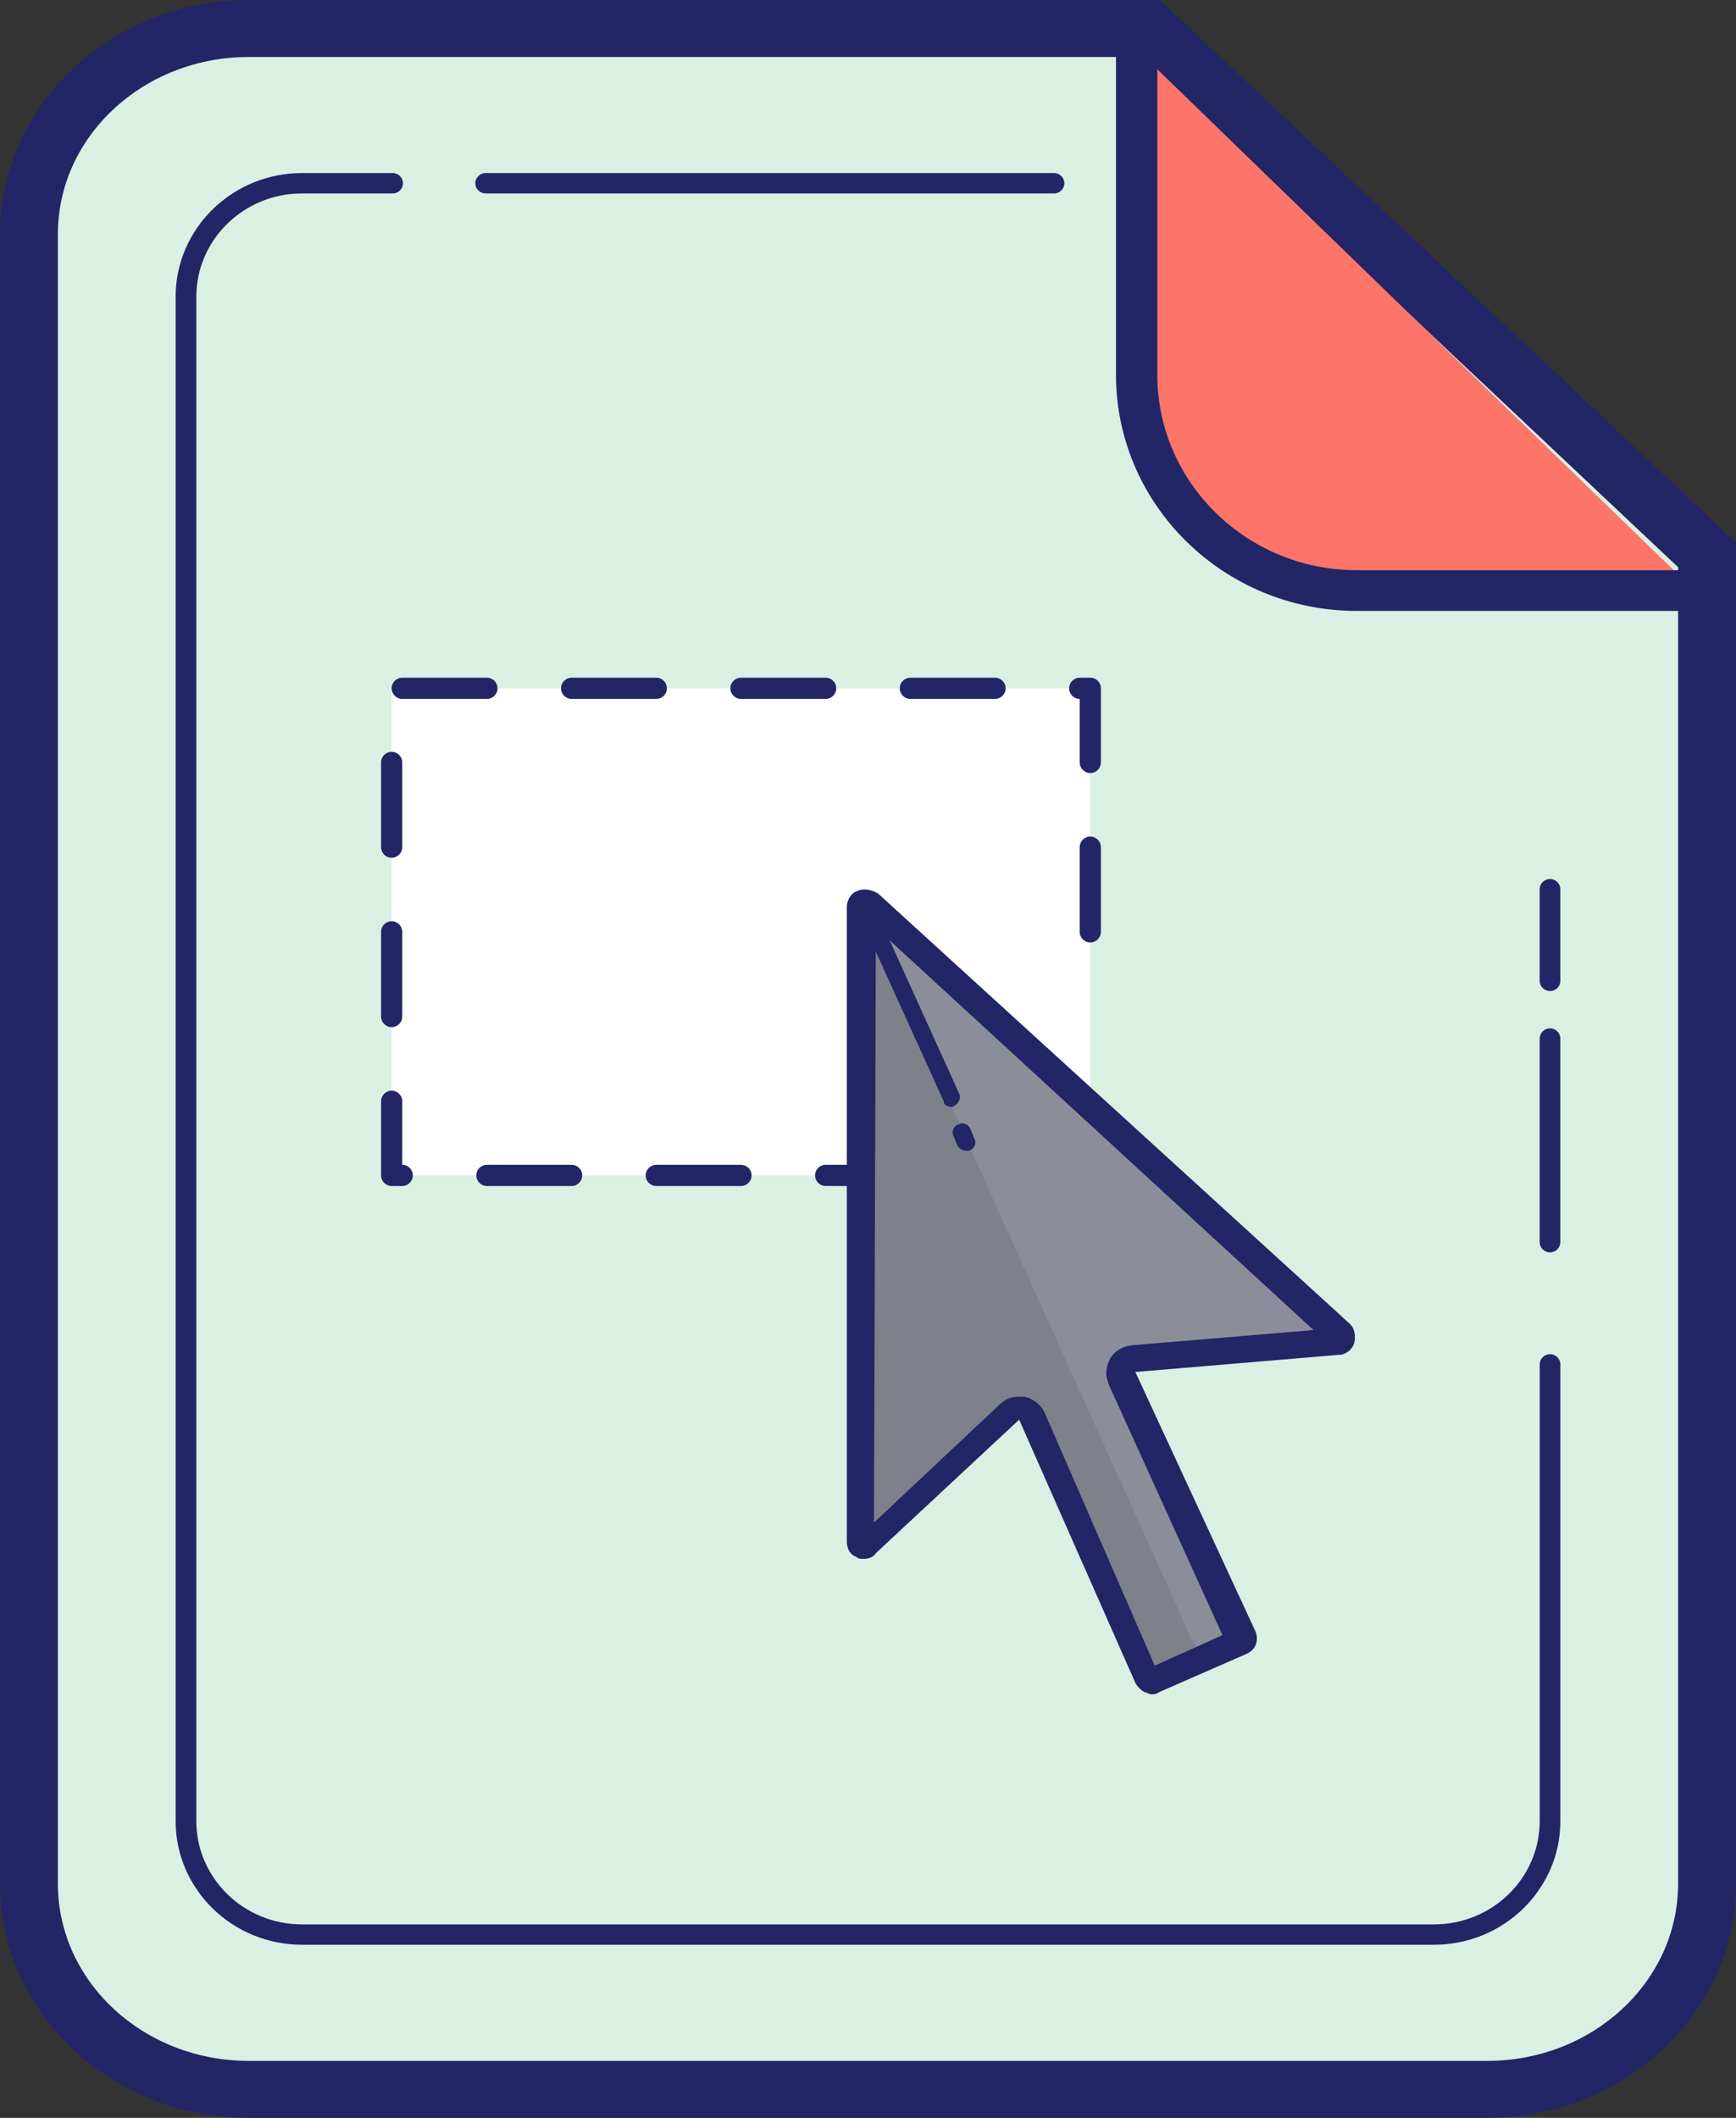<svg width="41" height="50" viewBox="0 0 41 50" fill="none" xmlns="http://www.w3.org/2000/svg">
<rect x="0" y="0" width="41" height="50" fill="#333333" stroke="none"/>
<path d="M5.87 49.327C3.011 49.327 0.684 47.15 0.684 44.473V5.527C0.684 2.851 3.01 0.673 5.87 0.673H27.118L40.317 13.103V44.473C40.317 47.149 37.991 49.327 35.13 49.327H5.87Z" fill="#DAF0E3"/>
<path d="M9.25 27.75L25.75 27.75L25.75 16.25L9.25 16.25L9.25 27.75Z" fill="white"/>
<path d="M9.5 16L11.5 16C11.638 16 11.75 16.112 11.75 16.25C11.75 16.388 11.638 16.5 11.5 16.5L9.5 16.5C9.362 16.5 9.25 16.388 9.25 16.25C9.25 16.112 9.362 16 9.5 16ZM13.5 16L15.5 16C15.638 16 15.75 16.112 15.75 16.25C15.75 16.388 15.638 16.5 15.5 16.5L13.5 16.5C13.362 16.5 13.25 16.388 13.25 16.25C13.25 16.112 13.362 16 13.5 16ZM17.5 16L19.5 16C19.638 16 19.75 16.112 19.75 16.25C19.75 16.388 19.638 16.5 19.5 16.5L17.5 16.5C17.362 16.5 17.25 16.388 17.25 16.25C17.25 16.112 17.362 16 17.5 16ZM21.5 16L23.5 16C23.638 16 23.75 16.112 23.75 16.25C23.75 16.388 23.638 16.5 23.5 16.5L21.5 16.5C21.362 16.5 21.25 16.388 21.25 16.25C21.25 16.112 21.362 16 21.5 16ZM25.5 16L25.75 16C25.888 16 26 16.112 26 16.25L26 18C26 18.138 25.888 18.25 25.75 18.25C25.612 18.25 25.5 18.138 25.5 18L25.5 16.5C25.362 16.5 25.25 16.388 25.25 16.25C25.25 16.112 25.362 16 25.5 16ZM9.25 17.75C9.388 17.75 9.5 17.862 9.5 18L9.5 20C9.5 20.138 9.388 20.25 9.25 20.25C9.112 20.25 9 20.138 9 20L9 18C9 17.862 9.112 17.75 9.25 17.75ZM25.75 19.75C25.888 19.75 26 19.862 26 20L26 22C26 22.138 25.888 22.25 25.75 22.25C25.612 22.25 25.5 22.138 25.5 22L25.5 20C25.5 19.862 25.612 19.75 25.75 19.75ZM9.25 21.75C9.388 21.75 9.5 21.862 9.5 22L9.5 24C9.5 24.138 9.388 24.25 9.25 24.25C9.112 24.25 9 24.138 9 24L9 22C9 21.862 9.112 21.75 9.25 21.75ZM9.25 25.75C9.388 25.75 9.5 25.862 9.5 26L9.5 27.5C9.638 27.5 9.75 27.612 9.75 27.75C9.75 27.888 9.638 28 9.5 28L9.25 28C9.112 28 9 27.888 9 27.75L9 26C9 25.862 9.112 25.75 9.25 25.75ZM11.5 27.5L13.5 27.5C13.638 27.5 13.75 27.612 13.75 27.75C13.75 27.888 13.638 28 13.5 28L11.5 28C11.362 28 11.25 27.888 11.25 27.75C11.25 27.612 11.362 27.5 11.5 27.5ZM15.5 27.5L17.5 27.5C17.638 27.5 17.75 27.612 17.75 27.75C17.75 27.888 17.638 28 17.5 28L15.5 28C15.362 28 15.25 27.888 15.25 27.75C15.25 27.612 15.362 27.5 15.5 27.5ZM19.5 27.5L21.5 27.5C21.638 27.5 21.75 27.612 21.75 27.75C21.75 27.888 21.638 28 21.5 28L19.5 28C19.362 28 19.25 27.888 19.25 27.75C19.25 27.612 19.362 27.5 19.5 27.5Z" fill="#222566"/>
<path d="M20.457 21.405L31.571 31.581L27.043 31.986C26.723 32.031 26.494 32.301 26.54 32.616C26.54 32.661 26.586 32.751 26.586 32.796L29.284 38.694L27.226 39.595L24.528 33.517C24.436 33.246 24.116 33.156 23.842 33.246C23.796 33.291 23.75 33.291 23.705 33.336L20.457 36.398V21.405Z" fill="#7E808A"/>
<path d="M20.32 21.36L31.753 31.716L26.723 32.166C26.631 32.166 26.585 32.256 26.585 32.346V32.391L29.466 38.469L28.552 39.37L28.14 38.694L20.32 21.36Z" fill="#8B8E98"/>
<path d="M20.686 21.901L31.022 31.401L26.723 31.761C26.357 31.806 26.128 32.076 26.128 32.436C26.128 32.526 26.174 32.616 26.174 32.661L28.872 38.604L27.272 39.325L24.665 33.337C24.573 33.156 24.39 33.021 24.207 32.976H24.07C23.887 32.976 23.75 33.021 23.613 33.156L20.64 35.948L20.686 21.901ZM20.412 21C20.366 21 20.32 21 20.229 21.045C20.091 21.09 20 21.27 20 21.405V36.398C20 36.578 20.091 36.713 20.229 36.758C20.274 36.803 20.32 36.803 20.412 36.803C20.503 36.803 20.64 36.758 20.686 36.668L24.07 33.517L26.814 39.73C26.86 39.82 26.951 39.91 27.043 39.955C27.089 39.955 27.134 40 27.18 40C27.226 40 27.317 40 27.363 39.955L29.421 39.054C29.65 38.965 29.741 38.739 29.65 38.514L26.814 32.391L31.616 31.986C31.799 31.986 31.936 31.851 31.982 31.716C32.028 31.535 31.982 31.355 31.891 31.265L20.732 21.09C20.64 21.045 20.549 21 20.412 21Z" fill="#222566"/>
<path d="M22.836 27.168C22.744 27.168 22.653 27.123 22.607 27.033L22.515 26.808C22.47 26.718 22.515 26.583 22.653 26.538C22.744 26.493 22.881 26.538 22.927 26.673L23.019 26.898C23.064 26.988 23.019 27.123 22.881 27.168C22.927 27.168 22.881 27.168 22.836 27.168ZM22.47 26.133C22.378 26.133 22.287 26.088 22.287 25.998L20.366 21.765C20.32 21.675 20.366 21.54 20.458 21.495C20.549 21.45 20.686 21.495 20.732 21.585L22.653 25.818C22.698 25.908 22.653 26.043 22.561 26.088C22.515 26.133 22.515 26.133 22.47 26.133Z" fill="#222566"/>
<path d="M26.842 1.346L33.235 7.366L39.633 13.391V44.474C39.633 46.779 37.614 48.655 35.13 48.655H5.87C3.387 48.655 1.367 46.779 1.367 44.474V5.527C1.367 3.222 3.386 1.346 5.87 1.346H6.722H14.787H26.842ZM27.391 0H14.787H6.722H5.87C2.641 0 0 2.487 0 5.527V44.473C0 47.513 2.641 50 5.87 50H35.131C38.359 50 41 47.514 41 44.473V12.815C35.707 7.832 32.684 4.984 27.391 0Z" fill="#222566"/>
<path d="M26.845 1.162V8.848C26.845 11.65 29.184 13.942 32.043 13.942H40.024" fill="#FD7468"/>
<path d="M40.024 14.423H32.043C28.908 14.423 26.357 11.922 26.357 8.848V1.162H27.333V8.848C27.333 11.392 29.447 13.462 32.043 13.462H40.024V14.423Z" fill="#222566"/>
<path d="M24.893 4.567H11.47C11.335 4.567 11.226 4.46 11.226 4.327C11.226 4.194 11.335 4.086 11.47 4.086H24.893C25.027 4.086 25.137 4.194 25.137 4.327C25.137 4.46 25.027 4.567 24.893 4.567Z" fill="#222566"/>
<path d="M33.867 45.913H7.133C5.487 45.913 4.148 44.604 4.148 42.995V7.005C4.148 5.395 5.487 4.086 7.133 4.086H9.273C9.408 4.086 9.517 4.194 9.517 4.327C9.517 4.46 9.408 4.567 9.273 4.567H7.133C5.756 4.567 4.637 5.66 4.637 7.005V42.995C4.637 44.339 5.756 45.433 7.133 45.433H33.868C35.244 45.433 36.364 44.339 36.364 42.995V32.211C36.364 32.079 36.473 31.971 36.608 31.971C36.742 31.971 36.852 32.079 36.852 32.211V42.995C36.851 44.604 35.513 45.913 33.867 45.913Z" fill="#222566"/>
<path d="M36.607 29.567C36.473 29.567 36.363 29.46 36.363 29.327V24.519C36.363 24.387 36.473 24.279 36.607 24.279C36.742 24.279 36.851 24.387 36.851 24.519V29.327C36.851 29.46 36.742 29.567 36.607 29.567Z" fill="#222566"/>
<path d="M36.607 23.397C36.473 23.397 36.363 23.29 36.363 23.157V20.993C36.363 20.861 36.473 20.753 36.607 20.753C36.742 20.753 36.851 20.861 36.851 20.993V23.157C36.851 23.29 36.742 23.397 36.607 23.397Z" fill="#222566"/>
</svg>
